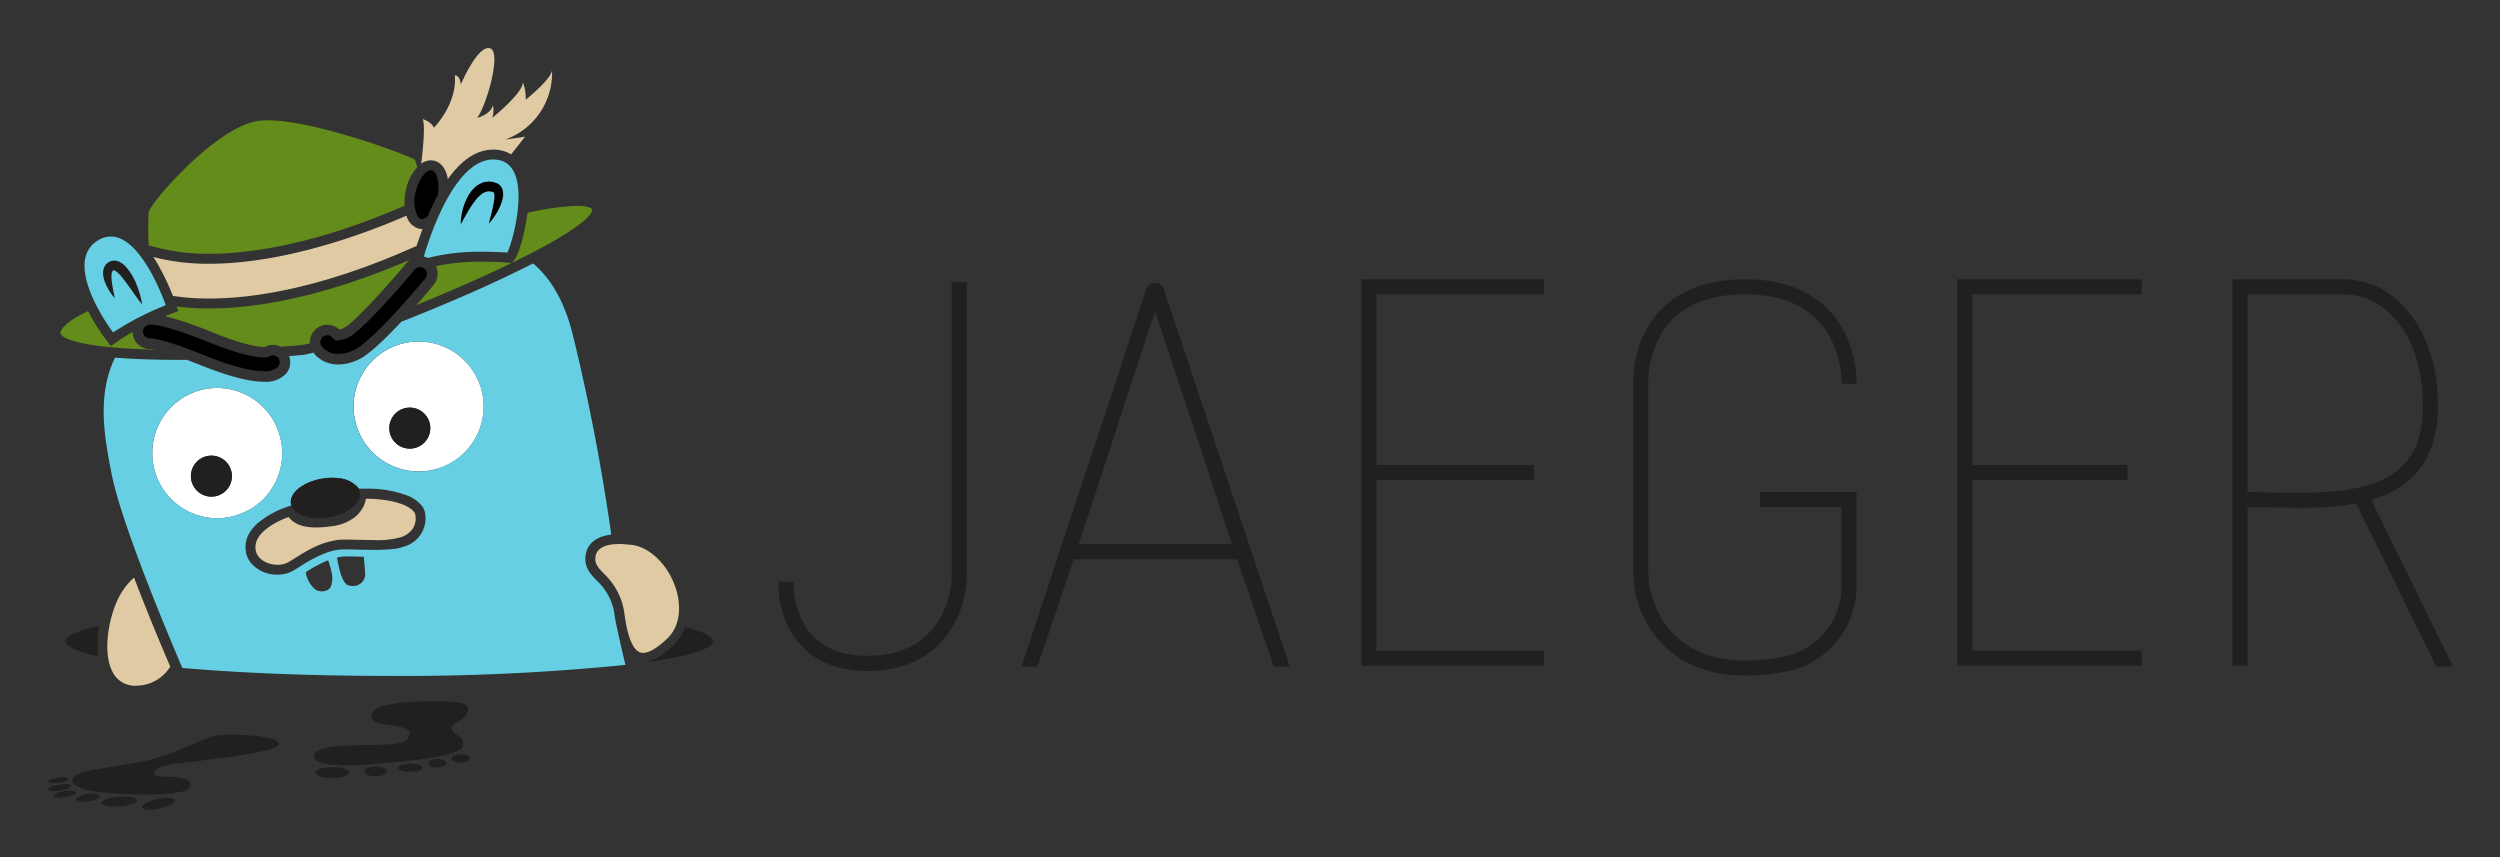 <svg id="prefix__Layer_1" data-name="Layer 1" xmlns="http://www.w3.org/2000/svg" viewBox="0 0 442.78 151.78"><rect x="0" y="0" width="442.78" height="151.78" fill="#333333" stroke="none"/><defs><style>.prefix__cls-1{fill:none}.prefix__cls-3{fill:#221f1f}.prefix__cls-4{fill:#67cfe3}.prefix__cls-5{fill:#dfcaa3}</style></defs><path class="prefix__cls-1" d="M87.42 34.06h.01zm-69.15 14a4 4 0 0 0 .19 1.53 4 4 0 0 1-.19-1.53M87.4 34.05a.01.01 0 0 1 .02 0ZM23.6 49.14a10 10 0 0 0-.78-1.25 7 7 0 0 0-.52-.63 6 6 0 0 1 .52.63 10 10 0 0 1 .79 1.25m-3.24-2.99h.08l.14.04-.14-.03zh-.1l-.4.03.4-.03Z"/><path class="prefix__cls-1" d="m19.87 46.18-.09.02-.08.03.08-.03zm67.59-12.06a1 1 0 0 1 .1.44 5 5 0 0 1-.06.97 5 5 0 0 0 .06-.98 1 1 0 0 0-.1-.43m.36-1.74.12.04zl-.23-.08-.5-.12a3 3 0 0 1 .5.12ZM25.1 53.52l-.04-.3-.03-.1.03.1zM81.62 39a11 11 0 0 1 .34-1.95 10 10 0 0 1 1.13-2.66 6 6 0 0 1 .52-.7 6 6 0 0 0-.52.7 10 10 0 0 0-1.13 2.66 11 11 0 0 0-.34 1.95l-.03.56q0-.2.03-.55m3.45-6.51a4 4 0 0 0-.84.56 6 6 0 0 0-.62.62 6 6 0 0 1 .62-.62 4 4 0 0 1 .84-.56m1.25 1.43a2.5 2.5 0 0 0-1.03.46 6 6 0 0 0-.94.92 6 6 0 0 1 .95-.92 2.4 2.4 0 0 1 1.02-.46l.26-.03q-.13 0-.26.03m2.8.65a6 6 0 0 1-.36 1.51 6 6 0 0 0 .36-1.51 3 3 0 0 0-.06-.77 3 3 0 0 1 .06.77m-1.67-.5h-.01zm-2.38-1.58a4 4 0 0 1 .96-.31 4 4 0 0 0-.96.31M25.16 53.91v-.02zm-5.29-1.64.02.03Zm.75-4.17a2 2 0 0 0-.35-.2 2 2 0 0 1 .35.2m-.54 4.43.13.16.13.13-.13-.13zm-1.17-1.79v.02l.03.03-.02-.03Zm.98-.3q.17 1.07.32 1.7-.14-.63-.32-1.7m37.63 34.28-.46.06a11 11 0 0 0-2.15.6 11 11 0 0 1 2.16-.6zm2.14-.04-.14-.02q-.5-.04-1-.02.5-.02 1 .02zm27.75-50.62-.07-.03zm103.65 62.31h27.16l-13.64-41.3zM64.43 98.62l-.67-.01q-1.18-.04-2.08-.04a9 9 0 0 0-1.11.04q-.44.06-.87.16.1.63.23 1.26l.02.08q.13.6.31 1.23c.33 1.1.78 2.1 1.38 2.32a2 2 0 0 0 .52.11 2.12 2.12 0 0 0 2.5-2.43l-.01-.32a62 62 0 0 0-.22-2.4m-5.72 2.72v-.05q-.1-.5-.24-.94l-.03-.1q-.18-.61-.33-1a23 23 0 0 0-3.91 2.09l-.05.03a5 5 0 0 0 1.7 3.08 2.2 2.2 0 0 0 1.86.2 1.4 1.4 0 0 0 .94-.85 4.4 4.4 0 0 0 .06-2.46m370.4-29.37c0-11.23-5.05-16.91-9.3-18.82a11 11 0 0 0-2.36-.76q-.18-.04-.38-.06a13 13 0 0 0-2.18-.2h-16.82v35l1.74.03 1.8.04q2.47.06 5.01.08c2.54.02 3.38-.03 5.03-.13 5.5-.33 10.58-1.42 13.78-4.55 2.48-2.43 3.68-5.9 3.68-10.63M87.41 34.06l.02.01z"/><path class="prefix__cls-1" d="m75.3 90.88-.12-.46a3 3 0 0 0-.5-.87 6.3 6.3 0 0 0-2.6-1.79 20 20 0 0 0-7.26-1.18l-1.3-.01a2 2 0 0 1 .24.99c-.02 1.7-2.19 3.4-5.13 4l-.42.09a8 8 0 0 1-5.43-.77 2.7 2.7 0 0 1-1.16-1.33l-1.07.36a16 16 0 0 0-4.9 2.77 7 7 0 0 0-1.7 2.16 5 5 0 0 0-.42 1.44 5 5 0 0 0 .13 1.93 4.4 4.4 0 0 0 .93 1.66 6 6 0 0 0 4.58 1.92 5.5 5.5 0 0 0 2.65-.63q.7-.4 1.49-.9a22 22 0 0 1 4.8-2.45 11 11 0 0 1 1.95-.44l.21-.02a11 11 0 0 1 1-.03q1.04 0 2.1.04l1.4.03 1.46.02q1.62 0 2.78-.1a9 9 0 0 0 3-.65 5.2 5.2 0 0 0 3.37-4.85 6 6 0 0 0-.07-.74zm-1.81 1.91a3 3 0 0 1-.37.8 3 3 0 0 1-.43.53 4 4 0 0 1-.6.5 5 5 0 0 1-.8.44 15 15 0 0 1-5.06.6c-1.78 0-3.62-.1-4.97-.1a12 12 0 0 0-1.43.07 14 14 0 0 0-4.01 1.2c-2 .92-3.62 2.11-4.85 2.8a4 4 0 0 1-1.8.4c-1.6 0-3.38-.79-3.83-2.33a3 3 0 0 1-.1-.77l.03-.42c.36-2.73 4.6-4.48 5.62-4.86l.16-.06.06-.02c.7.86 1.88 1.85 4.9 1.85q.62 0 1.36-.06l.14-.01q.6-.06 1.29-.16a8.4 8.4 0 0 0 3.9-1.5 5.5 5.5 0 0 0 1.85-2.4q.09-.21.13-.39l.12-.53v-.04c6.12.06 8.6 1.8 8.76 2.84l.03.19.03.42a3 3 0 0 1-.13 1.01"/><path d="M78.61 61.4a11 11 0 0 0-3.3-.85 12 12 0 0 0-1.18-.06 11.5 11.5 0 1 0 0 23 12 12 0 0 0 1.18-.05 11.5 11.5 0 0 0 3.3-22.05m-6.03 18.06a3.63 3.63 0 1 1 3.63-3.63 3.63 3.63 0 0 1-3.63 3.63M40.35 91.62a12 12 0 0 0 1.18-.24q.28-.08.55-.2.45-.13.88-.3l.65-.32.7-.35a11.5 11.5 0 0 0 5.38-12.52q-.1-.42-.22-.83a11.5 11.5 0 0 0-22.5 3.42 11.5 11.5 0 0 0 13.06 11.4zm-2.9-10.92a3.63 3.63 0 1 1 0 7.26 3.63 3.63 0 0 1 0-7.26" fill="#fff"/><path class="prefix__cls-3" d="M37.99 130.32c-1.97.45-7.77 3.6-12.78 4.55-5 .96-9.34 1.46-10.85 2.03-1.52.56-2.7 1.69.28 2.81s17.44 1.52 18.73 0c1.3-1.52-.89-2.18-4.05-2.14-2.25.03-1.97-.75-1.97-.84 0 0 .14-.98 3.6-1.46s18.74-1.92 18.46-3.55-9.45-1.85-11.42-1.4m-10.1 11.18c-1.62.36-2.85 1.02-2.75 1.5s1.5.56 3.12.2c1.61-.34 2.84-1.01 2.74-1.48s-1.5-.57-3.11-.22m-6.82-.38c-1.74.14-3.11.63-3.08 1.1s1.48.72 3.21.58c1.74-.13 3.11-.62 3.08-1.09s-1.48-.73-3.21-.59m-5.57-.5c-1.15.16-2.05.58-2 .94s1.03.53 2.18.37 2.05-.58 2-.94-1.02-.53-2.18-.37m-4.08-.51c-1.11.16-1.98.53-1.94.82.04.3.98.4 2.1.24 1.11-.16 1.98-.53 1.94-.82-.04-.3-.98-.4-2.1-.24m-.77-.09c1.11-.17 1.98-.53 1.94-.83s-.98-.4-2.1-.23c-1.11.16-1.98.53-1.94.82.05.3.98.4 2.1.24m-.25-1.38c.96-.14 1.72-.46 1.68-.71-.03-.26-.85-.35-1.82-.2-.97.13-1.72.45-1.69.7.04.26.86.35 1.83.21m57.64-6.75c-3.44.17-11.2-.22-12.27 1.58s3.15 2.47 9.79 1.9c6.64-.55 16.03-1.29 16.43-3.31s-1.74-1.63-1.97-2.93 2.36-1.3 2.87-3.2c.5-1.92-3.49-1.7-7.03-1.7s-9.46.35-10.02 2.2c-.56 1.86 2.7 1.86 5 2.3 2.31.46 1.64 1.3 1.64 1.3-.11 1.18-1.01 1.7-4.45 1.86m-9.17 3.97c-1.65 0-2.98.43-2.98.97s1.33.97 2.98.97c1.64 0 2.97-.44 2.97-.97s-1.33-.97-2.97-.97m7.66-.13c-1.1 0-1.99.4-1.99.89s.9.88 1.99.88c1.1 0 1.98-.4 1.98-.88s-.89-.89-1.98-.89"/><ellipse class="prefix__cls-3" cx="72.7" cy="135.98" rx="2.17" ry=".72"/><path class="prefix__cls-3" d="M77.47 134.42c-.88 0-1.59.34-1.59.76s.71.76 1.59.76 1.58-.34 1.58-.76-.7-.76-1.58-.76"/><ellipse class="prefix__cls-3" cx="81.58" cy="134.32" rx="1.6" ry=".74"/><path class="prefix__cls-3" d="M121.29 111.08a8.4 8.4 0 0 1-2.13 3.27 11 11 0 0 1-4.47 2.89c7.27-1.02 11.58-2.3 11.58-3.67 0-.89-1.78-1.73-4.98-2.49m-109.68 2.49c0 .96 2.1 1.87 5.81 2.67a19 19 0 0 1 .15-5.38c-3.81.82-5.96 1.74-5.96 2.7"/><path class="prefix__cls-4" d="M108.87 109.07a10 10 0 0 0-3.19-6.25c-1.18-1.25-2.3-2.43-1.94-4.6.33-2 1.92-3.22 4.52-3.54a361 361 0 0 0-6.87-35.64c-1.48-5.74-3.83-9.73-6.98-12.38a222 222 0 0 1-12.8 5.98q-5.23 2.26-10.54 4.35c-2.77 2.97-5.79 5.9-7.64 6.73a8.5 8.5 0 0 1-3.51.83 5.4 5.4 0 0 1-4.42-2.1 14 14 0 0 1-1.95.42l-2.35.2a3.1 3.1 0 0 1-.5 3.07 4.9 4.9 0 0 1-3.97 1.47c-2.67 0-6.46-1.02-11.53-3.07l-2.06-.8h-1.17c-4.85 0-8.64-.16-11.6-.4-3.26 6.73-1.84 14.2-.65 20.37 1.14 5.9 5.1 16.42 8.77 25.46a590 590 0 0 0 3.8 9.13c9.94.88 22.68 1.41 36.57 1.41a393 393 0 0 0 41.91-1.95c-.76-3.14-1.73-7.52-1.9-8.63ZM78.6 82.59a11 11 0 0 1-3.3.85 12 12 0 0 1-1.18.06 11.5 11.5 0 1 1 0-23.01 12 12 0 0 1 1.18.06 11.5 11.5 0 0 1 3.3 22.04m-51.64-2.3a11.5 11.5 0 0 1 22.5-3.43q.12.41.22.83A11.5 11.5 0 0 1 44.3 90.2l-.7.35q-.3.17-.64.32-.42.17-.88.3-.27.12-.55.2a12 12 0 0 1-1.18.24q-.15.04-.32.06a11.5 11.5 0 0 1-13.06-11.4m30.74 24.35a2.2 2.2 0 0 1-1.85-.2 5 5 0 0 1-1.71-3.07l.05-.03a23 23 0 0 1 3.91-2.09q.15.39.33 1l.03.1q.14.45.23.94l.01.05a4.4 4.4 0 0 1-.06 2.46 1.4 1.4 0 0 1-.95.84m4.45-.87a2 2 0 0 1-.52-.11c-.6-.23-1.05-1.23-1.38-2.32q-.18-.62-.3-1.23l-.03-.08q-.13-.63-.23-1.26.43-.1.87-.16a9 9 0 0 1 1.1-.04q.92 0 2.08.04l.68.01c.06.53.14 1.29.22 2.4l.01.32a2.12 2.12 0 0 1-2.5 2.43m9.84-7.1a9 9 0 0 1-2.99.64q-1.17.1-2.78.1l-1.47-.02q-.72 0-1.4-.03l-2.1-.04-.99.03q-.12 0-.21.02a11 11 0 0 0-1.95.44 22 22 0 0 0-4.8 2.45q-.8.5-1.5.9a5.5 5.5 0 0 1-2.64.63 6 6 0 0 1-4.59-1.92 4.4 4.4 0 0 1-.92-1.66 5 5 0 0 1-.13-1.93 5 5 0 0 1 .43-1.44 7 7 0 0 1 1.7-2.16 16 16 0 0 1 4.89-2.78l1.07-.36-.09-.31c-.24-1.46 1.18-2.98 3.38-3.85a11 11 0 0 1 2.16-.6l.45-.06q.5-.07 1-.08.5-.02 1 .02l.14.02a5.3 5.3 0 0 1 3.6 1.52 2 2 0 0 1 .26.37h1.3a20 20 0 0 1 7.26 1.19 6.3 6.3 0 0 1 2.6 1.79 3 3 0 0 1 .5.87l.12.46.01.19a6 6 0 0 1 .07.74A5.2 5.2 0 0 1 72 96.66"/><path d="m89.06 33.81-.06-.28-.13-.3-.08-.15h-.01l-.11-.14a2 2 0 0 0-.56-.44l-.05-.03h-.02l-.08-.04-.02-.01-.12-.04-.23-.08a3 3 0 0 0-.5-.12l-.53-.04-.53.05a4 4 0 0 0-1.8.87 6 6 0 0 0-1.14 1.33 10 10 0 0 0-1.13 2.65 11 11 0 0 0-.34 1.96l-.03.56v.2l.37-.66c.23-.4.55-1 .94-1.67a17 17 0 0 1 1.45-2.12 6 6 0 0 1 .94-.92 2.5 2.5 0 0 1 1.03-.46l.26-.03q.14 0 .27.02l.27.05.22.06.07.03v-.01h.02v.01l.02.02h-.02l.03.04a1 1 0 0 1 .1.43 5 5 0 0 1-.06.98l-.04.27q-.1.63-.24 1.21l-.47 1.87-.18.72a7 7 0 0 0 .5-.57 12 12 0 0 0 1.1-1.65 10 10 0 0 0 .57-1.22l.02-.07a6 6 0 0 0 .36-1.51 3 3 0 0 0-.06-.77m-1.63.26-.01-.01z"/><path class="prefix__cls-3" d="M17.51 55.22h.16l-.16-.29zm.94-5.62a7 7 0 0 0 .46 1.14l.01.02.02.03q.17.35.38.68l.08.12q.21.36.47.68l.02.03.18.22.14.17.13.13-.13-.67c-.09-.42-.21-1.02-.32-1.7a12 12 0 0 1-.14-1.61v-.05a2 2 0 0 1 .06-.5 1 1 0 0 1 .15-.3.4.4 0 0 1 .16-.1l.06-.01.08-.02q.02 0 0 0v.02h-.05.01l.05.02a2 2 0 0 1 .35.2 6 6 0 0 1 .86.85q.42.5.8 1.03.79 1.07 1.41 1.97.51.72 1.05 1.42l.42.54v-.02l-.02-.16-.03-.2-.05-.3-.03-.12-.2-.89-.08-.23-.2-.65-.29-.77-.14-.35q-.23-.55-.51-1.08a10 10 0 0 0-.8-1.25 6 6 0 0 0-.51-.63 5 5 0 0 0-.63-.58l-.42-.26a3 3 0 0 0-.5-.2l-.16-.03-.14-.03-.08-.01h-.1l-.4.03-.09.02-.08.03-.12.03-.03.01-.07.03a2 2 0 0 0-.9.78 2 2 0 0 0-.21.49 2 2 0 0 0-.1.49 4 4 0 0 0 .18 1.53"/><path class="prefix__cls-5" d="M24.23 121.44a7.1 7.1 0 0 0 5.93-3.38 396 396 0 0 1-6.42-15.77 12 12 0 0 0-2.2 2.63c-2 3.1-3.65 10.33-1.57 14.15a4.4 4.4 0 0 0 4.26 2.37m95.22-17.92c-1.58-4.1-4.94-7-8.18-7.06l-.11-.01a11 11 0 0 0-1.46-.1c-1.76 0-3.92.38-4.22 2.17-.21 1.24.33 1.88 1.48 3.09a11.8 11.8 0 0 1 3.65 7.22q.94 6.8 3.28 6.81c.73 0 2.06-.43 4.26-2.51 2.7-2.57 2.45-6.65 1.3-9.61"/><path class="prefix__cls-3" d="M33.81 84.33a3.63 3.63 0 0 0 3.63 3.63 3.63 3.63 0 1 0 0-7.26 3.63 3.63 0 0 0-3.63 3.63M72.58 72.2a3.63 3.63 0 1 0 3.63 3.63 3.63 3.63 0 0 0-3.63-3.63"/><path d="M93.2 39.16c-.45 2.75-1.34 5.77-1.93 6.6l-.55.77a131 131 0 0 0 6.62-3.43c6.58-3.7 7.4-5.3 7.5-5.72.06-.26 0-.35-.04-.38-.07-.1-.53-.54-2.6-.54a46 46 0 0 0-8.78 1.24q-.09.73-.21 1.46m-2.57 7.41-.95-.08q-2.06-.14-4.12-.14a39 39 0 0 0-8.35.78 3.1 3.1 0 0 1-.4 3.3c-.65.79-1.75 2.1-3.07 3.6q3.6-1.47 7.16-3.01 4.92-2.12 9.73-4.45M27.6 43.8a37 37 0 0 0 9.51 1.15c5.6 0 17.48-1.09 34.17-8.37l.38-.16a10 10 0 0 1 .23-2.75 8.6 8.6 0 0 1 2-4.06 14 14 0 0 0-.41-1.35c-1.93-1.03-17.81-6.95-26.1-6.95a11 11 0 0 0-2.14.19c-7.35 1.5-18.5 14.26-18.9 16.07a53 53 0 0 0 0 5.9Zm25.76 17.32a12 12 0 0 0 1.53-.32 3.09 3.09 0 0 1 5.2-2.45 3 3 0 0 0 .8-.26c1.53-.72 7.01-6.58 11.18-11.6a3 3 0 0 1 .5-.47c-9.53 4.11-22.84 8.61-35.51 8.61a45 45 0 0 1-5.77-.35l.28.82-1.58.6-.74.3a60 60 0 0 1 8.26 2.82c6.34 2.56 8.76 2.66 9.37 2.62a3.1 3.1 0 0 1 2.8-.04c1.64-.1 2.92-.2 3.68-.28m-25.9.8a6 6 0 0 0-.72-.11 3.06 3.06 0 0 1-3.26-3q-1.27.7-2.45 1.52l-1.39.96-1.02-1.34a36 36 0 0 1-3.03-4.84c-2.46 1.16-4.38 2.43-4.85 3.63a.5.5 0 0 0 .04.48c.4.59 2.78 2.38 16.68 2.7" fill="#648c1a"/><path class="prefix__cls-5" d="M71.99 38.2c-6.67 2.91-21.3 8.51-34.88 8.51a38 38 0 0 1-9.97-1.2q.5.74.98 1.6a41 41 0 0 1 2.5 5.3 42 42 0 0 0 6.44.46c7.8 0 20-1.79 36.73-9.32a62 62 0 0 1 1.05-3h-.1a3 3 0 0 1-.53-.05 3.2 3.2 0 0 1-2.22-2.3"/><path class="prefix__cls-4" d="M17.67 55.22a35 35 0 0 0 2.36 3.66 51 51 0 0 1 9.33-4.82s-.14-.4-.4-1.05q-.34-.89-.73-1.76l-.58-1.26-.26-.51-.07-.14-.32-.61-.03-.07q-.63-1.17-1.36-2.27c-1.62-2.43-3.68-4.5-5.98-4.5a4.3 4.3 0 0 0-2.25.67c-4.23 2.56-2.04 8.41.13 12.37Zm.6-7.16a2 2 0 0 1 .1-.5 2 2 0 0 1 .21-.48 2 2 0 0 1 .9-.77l.07-.04h.03l.11-.04.1-.03.08-.02.4-.03h.18l.14.04q.09 0 .16.03a3 3 0 0 1 .5.2l.42.26a5 5 0 0 1 .63.58 7 7 0 0 1 .52.63 10 10 0 0 1 .79 1.25q.28.53.51 1.08l.14.35.29.77.2.65.07.23.21.9.03.1.05.3.03.2.02.17v.02l-.42-.54q-.54-.7-1.05-1.42-.62-.91-1.4-1.97-.39-.53-.81-1.03a6 6 0 0 0-.86-.85 2 2 0 0 0-.35-.2l-.05-.01-.01-.01h.04l.01-.01q.02 0 0-.01l-.08.02h-.06a.4.4 0 0 0-.16.1 1 1 0 0 0-.15.31 2 2 0 0 0-.06.5v.55q.05.57.14 1.1.17 1.07.32 1.7l.13.68-.13-.13-.13-.16-.01-.01-.18-.22-.02-.03-.47-.68-.08-.12-.38-.68-.02-.03v-.02a7 7 0 0 1-.47-1.15 4 4 0 0 1-.18-1.53"/><path class="prefix__cls-5" d="M76.33 28.4a3 3 0 0 1 .53.06c1.3.28 2.17 1.53 2.46 3.26q3.72-5.21 8.03-5.22a6 6 0 0 1 3.17.84C92.03 25.48 93 24.2 93 24.2c-1.14.2-3.53.52-3.53.52a12.5 12.5 0 0 0 8.3-12.34c0 1.56-4.67 5.29-4.67 5.29a7 7 0 0 0-.52-3.11c.21 1.76-5.39 6.32-5.39 6.32a4.3 4.3 0 0 0 .1-2.28c-.3 1.66-2.8 2.28-2.8 2.28 1.56-1.86 4.47-11.7 2.29-12.33s-5.18 6.43-5.18 6.43c-.1-1.66-1.04-1.66-1.04-1.66.42 5.18-3.73 9.32-3.73 9.32-.31-1.03-1.97-1.55-1.97-1.55.53 1.15-.07 6.4-.26 7.9a3 3 0 0 1 1.73-.6"/><path d="m74.12 38.48.14.13.05.04a1 1 0 0 0 .28.12 1 1 0 0 0 .29 0 2 2 0 0 0 .87-.48q.41-.98.88-1.94.43-.9.88-1.72c.44-2.34-.16-4.27-1.03-4.46l-.15-.02c-.9 0-2.2 1.57-2.72 3.9a6.4 6.4 0 0 0 .24 4.03 2 2 0 0 0 .26.4Z"/><path class="prefix__cls-4" d="m87.42 34.06.01.01h.02-.02Zm-.07-5.81"/><path class="prefix__cls-4" d="M87.35 28.25c-5.13 0-8.91 7.73-10.88 12.98q-.79 2.08-1.4 4.21a3 3 0 0 1 .71.25 37 37 0 0 1 9.79-1.1c2.47 0 4.27.14 4.27.14.77-1.08 5.28-16.48-2.49-16.48m1.41 7.84q0 .04-.02.07a10 10 0 0 1-.57 1.22 12 12 0 0 1-1.1 1.65 7 7 0 0 1-.5.57s.06-.27.18-.72q.19-.7.47-1.87.13-.58.24-1.2l.04-.28a5 5 0 0 0 .06-.98 1 1 0 0 0-.1-.43l-.03-.05-.02-.01h.01-.01l-.07-.03-.22-.06-.27-.05-.27-.02-.26.03a2.4 2.4 0 0 0-1.03.46 6 6 0 0 0-.94.92 17 17 0 0 0-1.45 2.13q-.6 1.03-.94 1.66l-.36.66v-.2l.02-.56a11 11 0 0 1 .34-1.95 10 10 0 0 1 1.13-2.66 6 6 0 0 1 1.14-1.33 4 4 0 0 1 1.8-.87l.54-.05.52.04.5.12.23.08.12.04h.02l.08.04.02.01.05.03a2 2 0 0 1 .56.44l.1.13h.01v.01l.09.15.13.3.06.28a3 3 0 0 1 .06.77 6 6 0 0 1-.36 1.51"/><path d="M59.92 62.68a7 7 0 0 0 2.74-.66c2.05-.93 7.04-5.94 12.72-12.78a1.22 1.22 0 0 0-1.87-1.56c-2.48 2.98-9.42 10.96-11.81 12.1l-.04.01a5 5 0 0 1-1.28.4l-.91.15-.67-.63a1.2 1.2 0 0 0-.84-.34 1.22 1.22 0 0 0-1.02 1.88 3.5 3.5 0 0 0 2.98 1.43m-12.17.41-.36.19-.4.02-.3.01c-1.13 0-3.93-.36-9.88-2.76-6.56-2.65-9.16-3.05-10.13-3.05l-.34.03a1.2 1.2 0 0 0-.98 1.41 1.23 1.23 0 0 0 1.26 1h.27c.73.07 3.05.47 9 2.87 4.82 1.94 8.46 2.93 10.84 2.93a3.2 3.2 0 0 0 2.53-.8 1.22 1.22 0 0 0-.93-2 1 1 0 0 0-.58.15"/><path class="prefix__cls-5" d="M73.57 91.17c-.18-1.03-2.65-2.78-8.77-2.84v.04l-.12.53-.13.4a5.5 5.5 0 0 1-1.85 2.4 8.4 8.4 0 0 1-3.9 1.5l-1.3.15-.13.01q-.74.06-1.36.06c-3.02 0-4.2-1-4.9-1.85l-.06.02-.16.06c-1.02.38-5.26 2.13-5.62 4.86l-.03.42a3 3 0 0 0 .1.77c.45 1.54 2.23 2.33 3.83 2.33a4 4 0 0 0 1.8-.4c1.23-.69 2.85-1.88 4.85-2.8a14 14 0 0 1 4.01-1.2 12 12 0 0 1 1.43-.06c1.35 0 3.19.08 4.97.08a15 15 0 0 0 5.06-.59 5 5 0 0 0 .8-.44 4 4 0 0 0 .6-.5 3 3 0 0 0 .43-.52 3 3 0 0 0 .37-.81 3 3 0 0 0 .13-1l-.03-.43q0-.1-.03-.19"/><path class="prefix__cls-3" d="M328.82 68.04c.02-.31.27-7.72-4.93-13.14-3.46-3.61-8.46-5.44-14.85-5.44-6.43 0-11.45 1.83-14.91 5.44-5.14 5.37-4.9 12.65-4.88 12.9v33.03a19 19 0 0 0 3.18 10.77c2.48 3.67 7.36 8.05 16.57 8.05a35 35 0 0 0 8.22-.9 15.4 15.4 0 0 0 11.6-15.04V87.13h-17.1v2.67h14.43v13.91a12.7 12.7 0 0 1-9.58 12.44 32 32 0 0 1-7.58.82c-6.44 0-11.27-2.31-14.35-6.87a16.5 16.5 0 0 1-2.72-9.27V67.74c0-.06-.22-6.44 4.14-10.99 2.94-3.06 7.3-4.62 12.98-4.62 5.62 0 9.96 1.55 12.9 4.6 4.4 4.58 4.21 11.13 4.2 11.2Zm17.81 49.86h32.7v-2.67h-30.02V85.02h27.48v-2.68h-27.48V52.13h30.02v-2.67h-32.7zm-105.5 0h32.33v-2.67H243.8V85.02h27.92v-2.68H243.8V52.13h29.66v-2.67h-32.33zm178.84-29.37a17 17 0 0 0 7.32-4.02c2.99-2.91 4.5-7.14 4.5-12.54 0-13.32-6.81-19.43-10.88-21.26a15 15 0 0 0-6.02-1.25h-19.5v68.44h2.68V89.81l3.48.06c5.2.11 10.8.24 15.76-.7l14.16 28.84h2.97Zm-8.32-1.38q-2.49.14-5.03.13c-2.54-.01-3.37-.04-5.01-.08l-1.8-.04-1.74-.02v-35h16.82a13 13 0 0 1 2.18.19q.2.02.38.06a11 11 0 0 1 2.37.76c4.24 1.9 9.3 7.6 9.3 18.82 0 4.72-1.21 8.2-3.7 10.63-3.2 3.13-8.27 4.22-13.77 4.55m-243.09 14.41a16 16 0 0 1-1.65 7.17c-2.54 4.92-7 7.42-13.26 7.42-4.17 0-7.42-1.18-9.66-3.5-3.66-3.8-3.48-9.52-3.48-9.57l-2.67-.12c0 .28-.24 6.88 4.2 11.52 2.77 2.89 6.67 4.35 11.6 4.35 9.16 0 13.56-4.83 15.64-8.88a18.4 18.4 0 0 0 1.96-8.4V49.98h-2.68Zm36.02-51.49a1.6 1.6 0 0 0-1.54 1.11l-22.12 66.88h2.81l6.45-19.01h28.93l6.5 19.01h2.82l-22.32-66.88a1.6 1.6 0 0 0-1.53-1.1m13.64 46.3h-27.16l13.52-41.3zm-165.44-5.5a8 8 0 0 0 5.43.77l.42-.08c2.94-.6 5.11-2.3 5.13-4.01a2 2 0 0 0-.24-1 2 2 0 0 0-.25-.36 5.3 5.3 0 0 0-3.6-1.52l-.15-.02q-.5-.04-1-.02-.5.01-1 .08l-.45.06a11 11 0 0 0-2.16.6c-2.2.87-3.62 2.39-3.38 3.85l.09.31a2.7 2.7 0 0 0 1.16 1.34"/></svg>